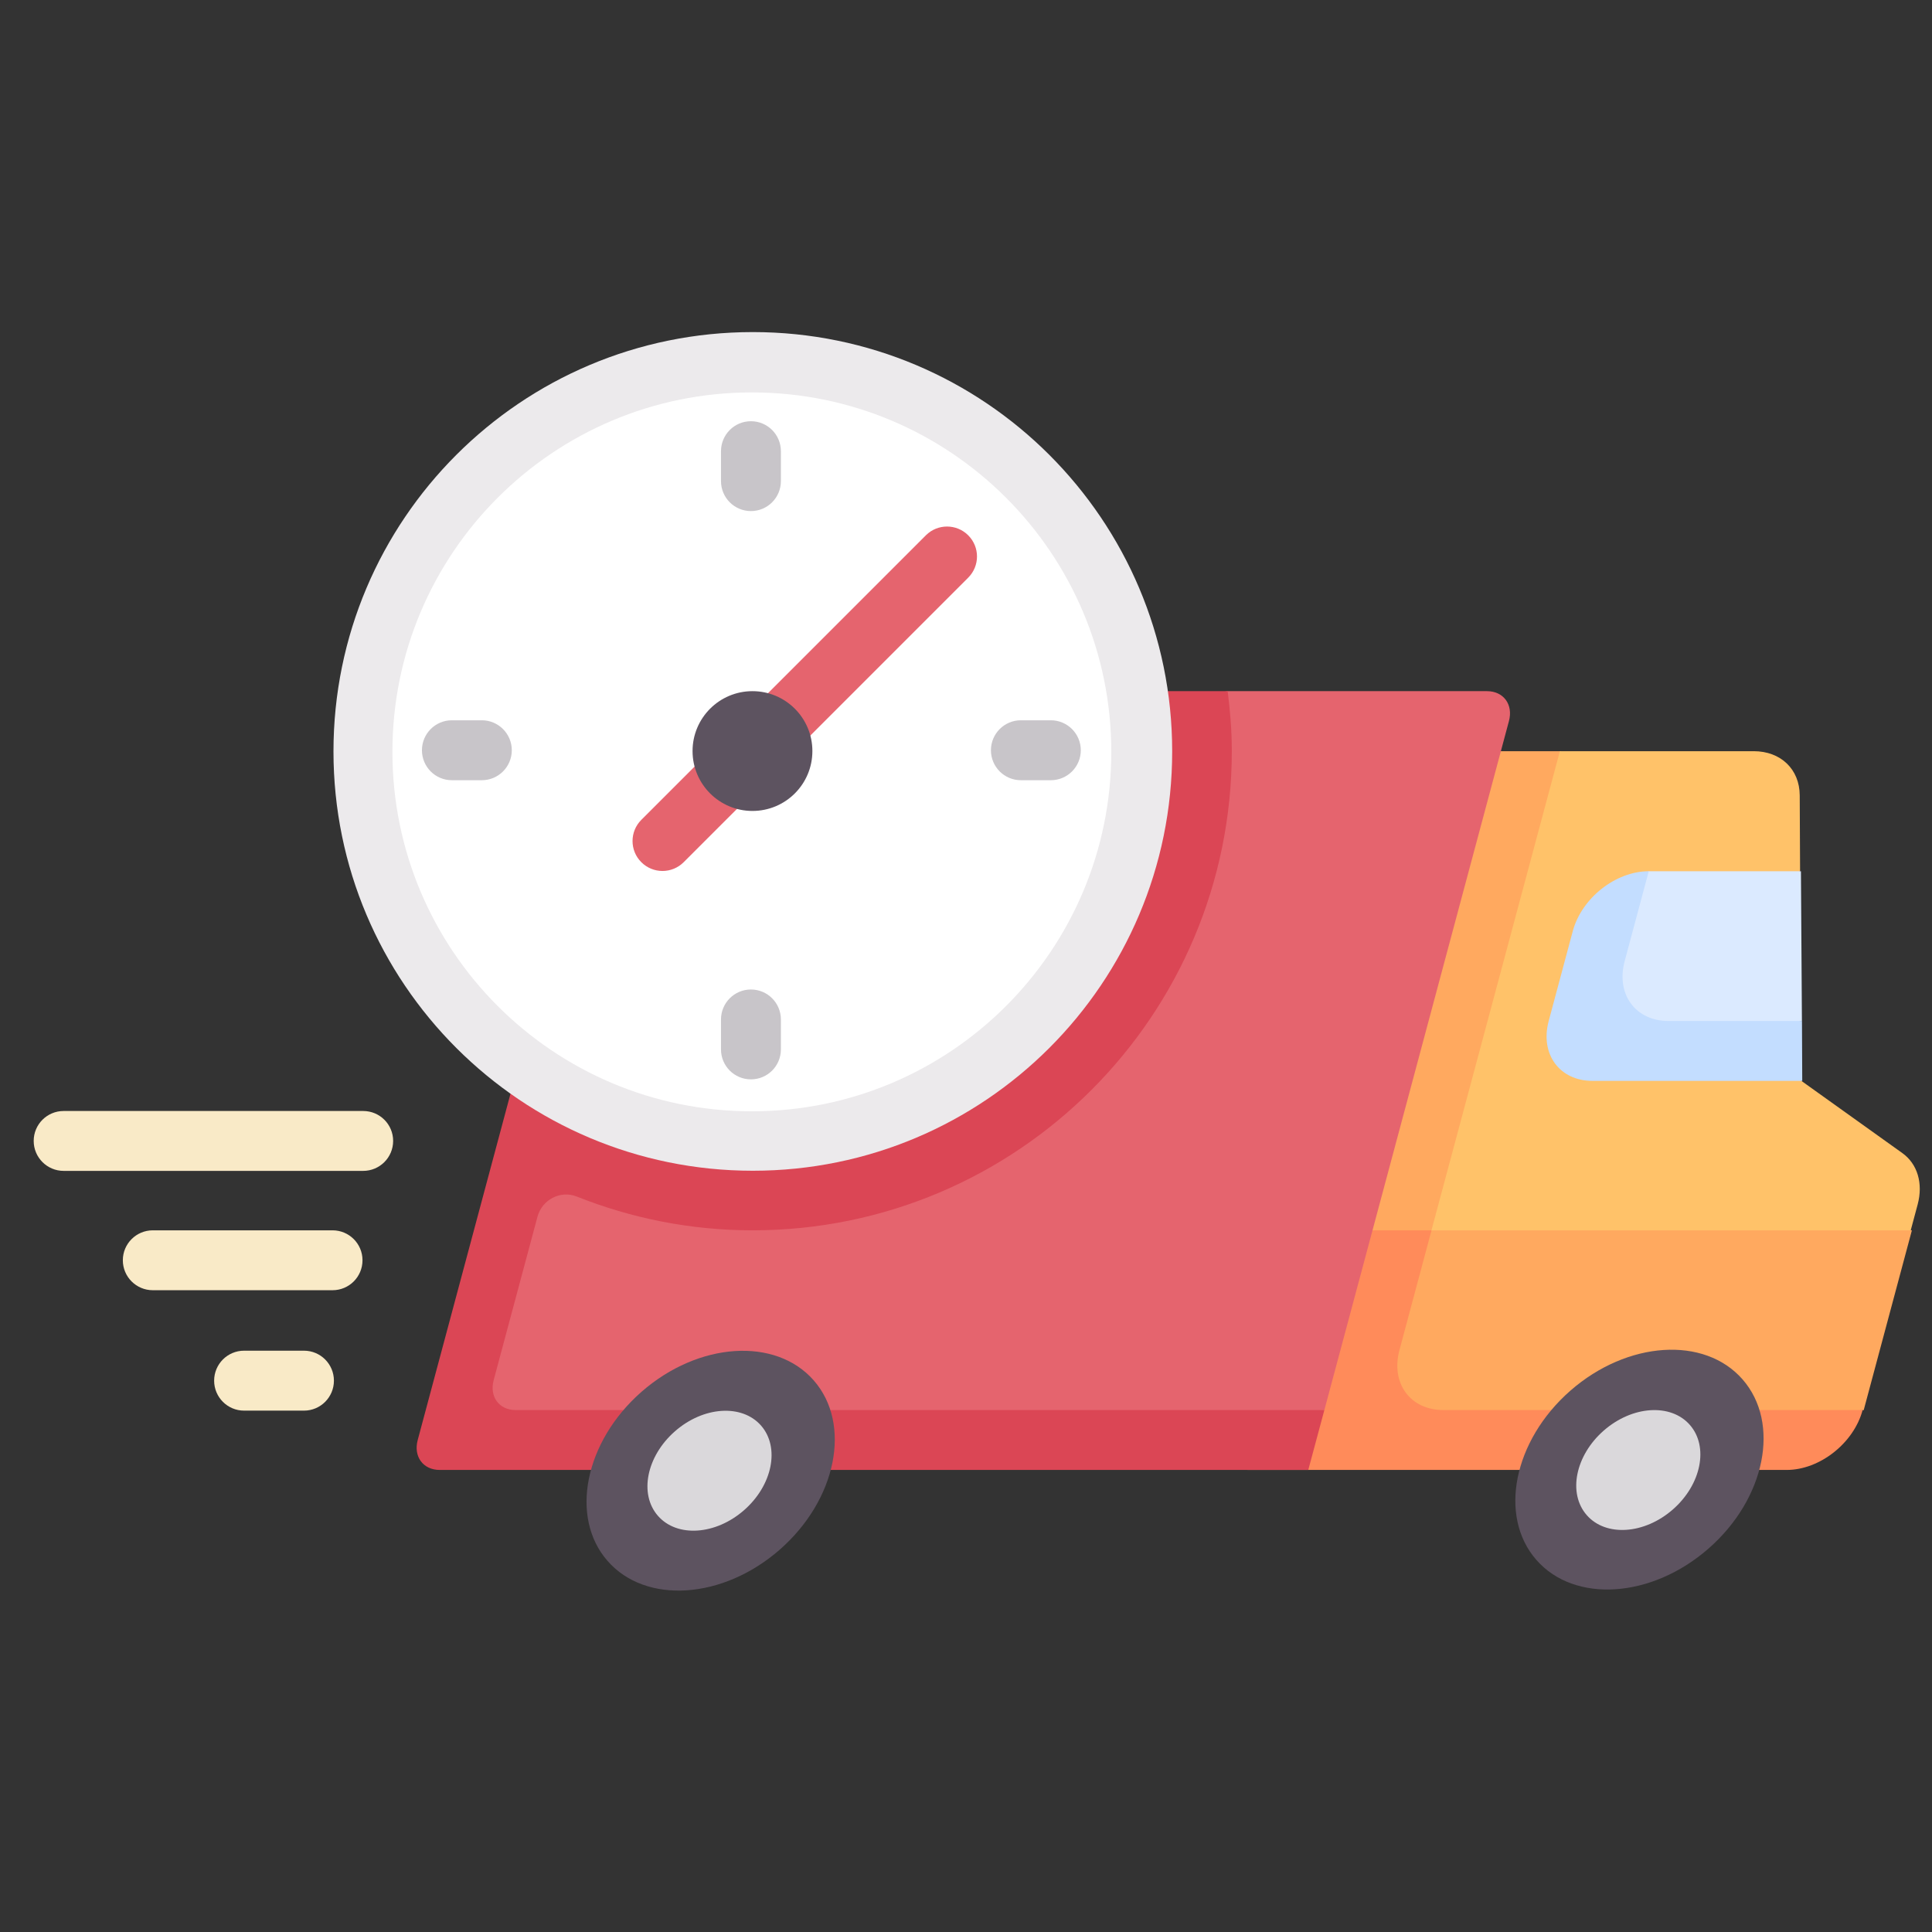 <svg width="43" height="43" viewBox="0 0 43 43" fill="none" xmlns="http://www.w3.org/2000/svg">
<rect x="0" y="0" width="43" height="43" fill="#333333" stroke="none"/>
<g clip-path="url(#clip0_2994_19953)">
<path d="M33.73 25.542L34.743 16.719H32.077L28.398 32.132L41.48 31.385L42.552 27.385L33.73 25.542Z" fill="#FFA95F"/>
<path d="M31.861 27.383H29.195L27.766 32.716H39.766C40.502 32.716 41.259 32.119 41.456 31.383H32.123C31.387 31.383 30.95 30.786 31.147 30.049L31.861 27.383Z" fill="#FF8B5A"/>
<path d="M42.34 25.664L40.086 24.052L37.519 22.38L40.064 19.385L40.056 17.701C40.053 17.121 39.634 16.719 39.032 16.719H34.718L31.859 27.385H42.526L42.681 26.807C42.806 26.339 42.677 25.905 42.34 25.664Z" fill="#FFC269"/>
<path d="M27.324 15.383H33.096C33.464 15.383 33.683 15.681 33.584 16.049L29.476 31.383L10.238 32.512C9.869 32.512 9.729 32.333 9.827 31.965L13.505 18.143L27.324 15.383Z" fill="#E5646E"/>
<path d="M11.476 31.383C11.107 31.383 10.889 31.084 10.988 30.716L11.962 27.082C12.063 26.702 12.472 26.486 12.836 26.631C14.048 27.113 15.366 27.383 16.75 27.383C22.641 27.383 27.416 22.607 27.416 16.716C27.416 16.264 27.379 15.82 27.324 15.383H14.43C14.061 15.383 13.683 15.681 13.584 16.049L9.297 32.05C9.198 32.418 9.417 32.716 9.785 32.716H29.118L29.476 31.383H11.476V31.383Z" fill="#DB4655"/>
<path d="M38.026 34.466C39.294 33.357 39.633 31.671 38.784 30.701C37.935 29.73 36.219 29.843 34.951 30.952C33.684 32.062 33.345 33.748 34.194 34.718C35.043 35.688 36.759 35.575 38.026 34.466Z" fill="#5D5360"/>
<path d="M37.232 33.596C37.866 33.042 38.035 32.199 37.611 31.714C37.186 31.229 36.328 31.285 35.694 31.84C35.061 32.394 34.891 33.237 35.316 33.722C35.74 34.207 36.598 34.151 37.232 33.596Z" fill="#DAD8DB"/>
<path d="M17.355 34.49C18.622 33.38 18.961 31.695 18.112 30.724C17.263 29.754 15.547 29.867 14.279 30.976C13.012 32.085 12.673 33.771 13.522 34.741C14.371 35.712 16.087 35.599 17.355 34.49Z" fill="#5D5360"/>
<path d="M16.56 33.612C17.194 33.057 17.363 32.215 16.939 31.729C16.514 31.244 15.656 31.3 15.023 31.855C14.389 32.41 14.219 33.253 14.644 33.738C15.068 34.223 15.926 34.167 16.56 33.612Z" fill="#DAD8DB"/>
<path d="M40.083 19.391H36.689L35.508 20.724L35.969 23.626L40.105 22.724L40.083 19.391Z" fill="#DBEAFF"/>
<path d="M37.136 22.724C36.4 22.724 35.962 22.127 36.16 21.391L36.696 19.391C35.959 19.391 35.202 19.988 35.005 20.724L34.469 22.724C34.272 23.46 34.709 24.057 35.445 24.057H40.112L40.106 22.724H37.136Z" fill="#C3DDFF"/>
<path d="M16.755 26.057C21.91 26.057 26.089 21.879 26.089 16.724C26.089 11.569 21.91 7.391 16.755 7.391C11.601 7.391 7.422 11.569 7.422 16.724C7.422 21.879 11.601 26.057 16.755 26.057Z" fill="#ECEAEC"/>
<path d="M16.734 24.734C21.153 24.734 24.734 21.153 24.734 16.734C24.734 12.316 21.153 8.734 16.734 8.734C12.316 8.734 8.734 12.316 8.734 16.734C8.734 21.153 12.316 24.734 16.734 24.734Z" fill="white"/>
<path d="M16.713 11.375C16.345 11.375 16.047 11.076 16.047 10.708V10.042C16.047 9.674 16.345 9.375 16.713 9.375C17.082 9.375 17.38 9.674 17.38 10.042V10.708C17.38 11.076 17.082 11.375 16.713 11.375Z" fill="#C8C5C9"/>
<path d="M16.713 24.023C16.345 24.023 16.047 23.725 16.047 23.357V22.69C16.047 22.322 16.345 22.023 16.713 22.023C17.082 22.023 17.38 22.322 17.38 22.69V23.357C17.38 23.725 17.082 24.023 16.713 24.023Z" fill="#C8C5C9"/>
<path d="M23.388 17.365H22.721C22.353 17.365 22.055 17.066 22.055 16.698C22.055 16.33 22.353 16.031 22.721 16.031H23.388C23.756 16.031 24.055 16.33 24.055 16.698C24.055 17.066 23.757 17.365 23.388 17.365Z" fill="#C8C5C9"/>
<path d="M10.724 17.365H10.057C9.689 17.365 9.391 17.066 9.391 16.698C9.391 16.33 9.689 16.031 10.057 16.031H10.724C11.092 16.031 11.391 16.33 11.391 16.698C11.391 17.066 11.092 17.365 10.724 17.365Z" fill="#C8C5C9"/>
<path d="M8.083 26.06H1.417C1.048 26.06 0.75 25.761 0.75 25.393C0.75 25.025 1.048 24.727 1.417 24.727H8.083C8.452 24.727 8.75 25.025 8.75 25.393C8.75 25.761 8.452 26.06 8.083 26.06Z" fill="#F9EAC7"/>
<path d="M7.401 28.716H3.401C3.033 28.716 2.734 28.418 2.734 28.049C2.734 27.681 3.033 27.383 3.401 27.383H7.401C7.77 27.383 8.068 27.681 8.068 28.049C8.068 28.418 7.77 28.716 7.401 28.716Z" fill="#F9EAC7"/>
<path d="M6.766 31.396H5.432C5.064 31.396 4.766 31.097 4.766 30.729C4.766 30.361 5.064 30.062 5.432 30.062H6.766C7.134 30.062 7.432 30.361 7.432 30.729C7.432 31.097 7.134 31.396 6.766 31.396Z" fill="#F9EAC7"/>
<path d="M14.745 19.385C14.574 19.385 14.404 19.32 14.274 19.19C14.013 18.93 14.013 18.508 14.274 18.247L20.607 11.914C20.867 11.654 21.289 11.654 21.549 11.914C21.81 12.175 21.81 12.596 21.549 12.857L15.216 19.19C15.086 19.32 14.915 19.385 14.745 19.385Z" fill="#E5646E"/>
<path d="M16.747 18.049C17.484 18.049 18.081 17.453 18.081 16.716C18.081 15.98 17.484 15.383 16.747 15.383C16.011 15.383 15.414 15.98 15.414 16.716C15.414 17.453 16.011 18.049 16.747 18.049Z" fill="#5D5360"/>
</g>
<defs>
<clipPath id="clip0_2994_19953">
<rect width="42" height="42" fill="white" transform="translate(0.75 0.391)"/>
</clipPath>
</defs>
</svg>
